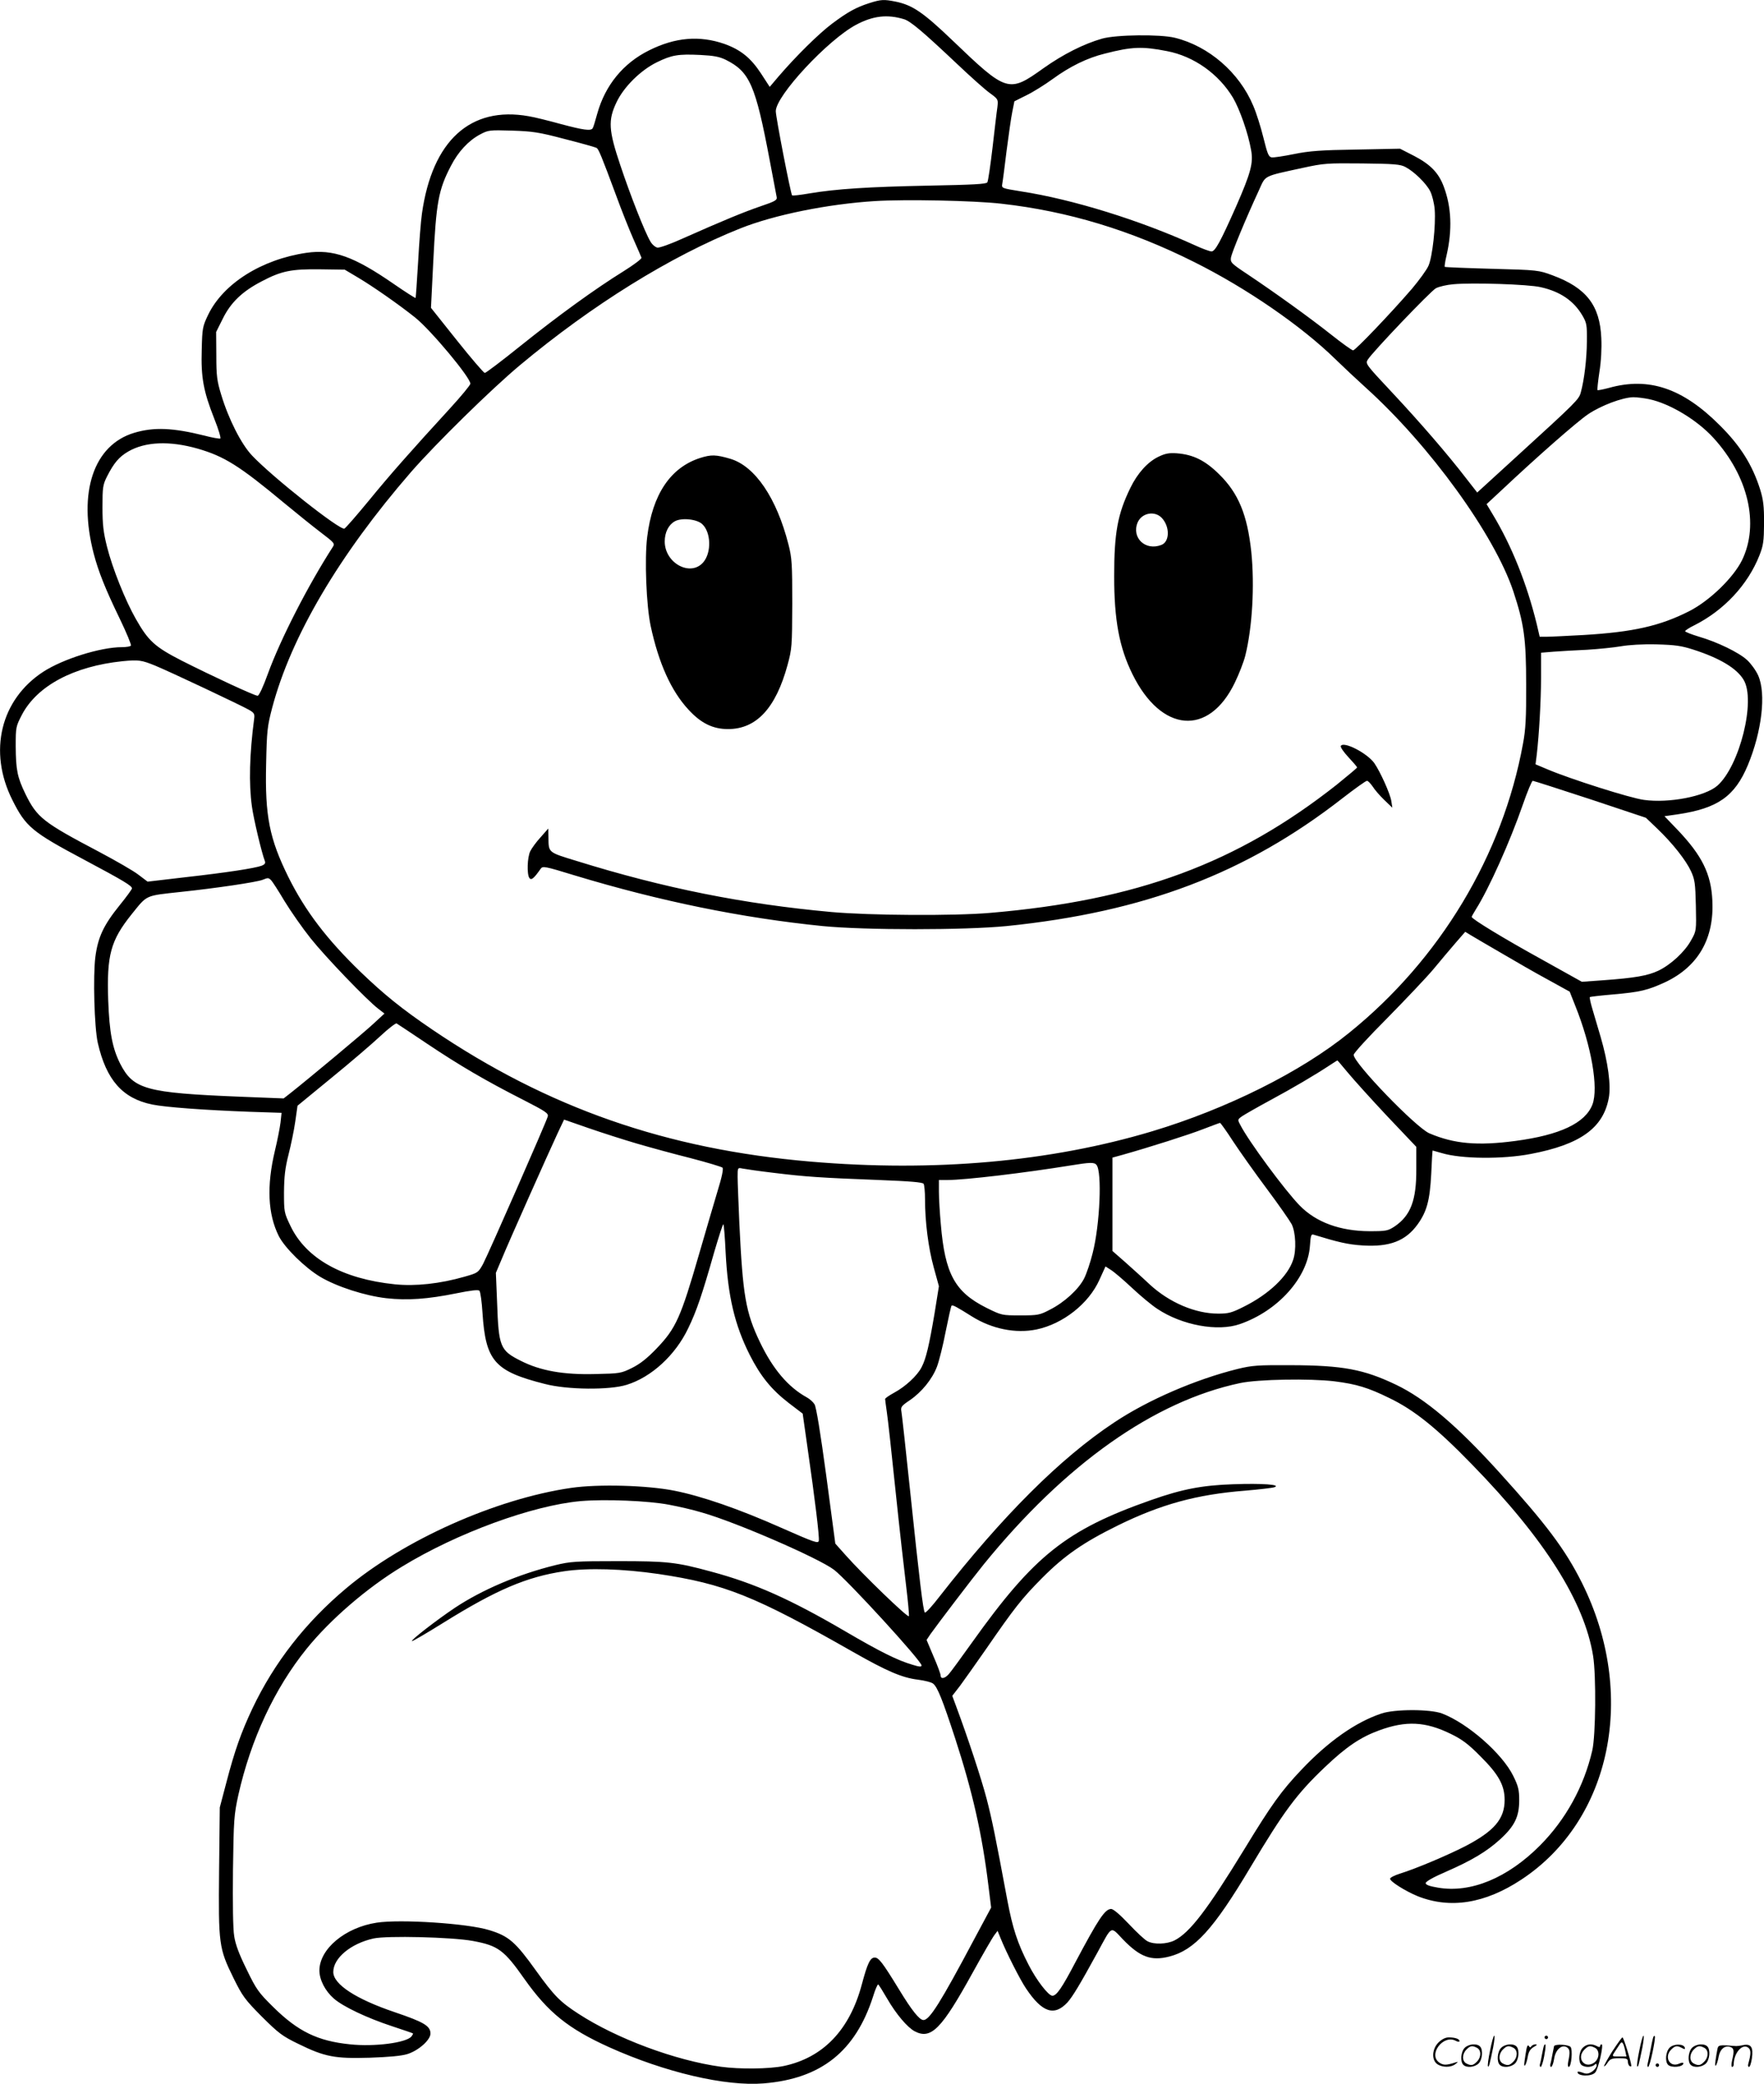 <svg version="1.0" xmlns="http://www.w3.org/2000/svg"
  viewBox="0 0 1016.515 1200.591"
 preserveAspectRatio="xMidYMid meet">
<g transform="translate(0.052,1200.863) scale(0.1,-0.1)"
fill="#000000" stroke="none">
<path d="M5010 11991 c-78 -25 -125 -51 -216 -119 -77 -58 -207 -186 -309
-305 l-50 -59 -50 77 c-59 90 -117 137 -212 171 -143 49 -281 38 -432 -37
-150 -74 -254 -201 -300 -366 -11 -40 -22 -77 -26 -83 -10 -17 -53 -11 -184
24 -69 19 -153 40 -185 45 -336 60 -556 -141 -615 -561 -6 -40 -16 -165 -22
-278 -7 -113 -13 -207 -15 -208 -1 -2 -58 34 -126 81 -230 159 -349 201 -503
179 -258 -38 -479 -177 -566 -357 -32 -67 -34 -76 -37 -201 -5 -160 10 -240
72 -397 25 -62 40 -114 35 -115 -6 -2 -47 5 -92 17 -181 45 -290 50 -404 16
-234 -70 -326 -343 -233 -698 27 -102 66 -201 151 -376 38 -79 66 -147 63
-152 -3 -5 -26 -9 -52 -9 -123 0 -339 -68 -452 -141 -247 -160 -320 -460 -179
-740 77 -154 113 -184 414 -344 227 -121 275 -150 275 -165 0 -5 -32 -49 -71
-97 -92 -114 -125 -183 -140 -298 -14 -112 -6 -405 14 -495 49 -214 143 -320
313 -355 79 -16 298 -32 563 -42 l183 -6 -6 -56 c-4 -31 -18 -103 -32 -161
-49 -205 -41 -367 22 -493 35 -69 152 -183 239 -235 96 -57 258 -109 380 -123
123 -14 241 -5 404 28 84 17 126 22 133 15 6 -6 14 -64 18 -129 18 -276 70
-335 359 -408 130 -34 373 -36 472 -5 142 44 280 170 354 325 49 101 81 196
150 439 27 91 50 164 53 161 3 -3 9 -75 13 -162 13 -253 52 -418 139 -591 62
-122 124 -199 225 -277 l80 -61 27 -190 c44 -305 70 -520 66 -542 -3 -18 -23
-11 -216 74 -245 109 -460 183 -617 214 -156 31 -437 39 -595 16 -433 -63
-963 -299 -1295 -578 -235 -197 -415 -428 -541 -693 -65 -138 -102 -242 -150
-426 l-38 -144 -4 -363 c-4 -427 -2 -447 84 -622 51 -103 65 -122 162 -220 97
-96 117 -112 212 -158 151 -74 209 -85 410 -79 111 4 182 10 217 21 64 20 133
81 133 118 0 44 -37 66 -205 123 -225 76 -355 161 -355 232 0 80 101 164 232
193 76 17 450 8 571 -14 147 -27 181 -52 299 -220 136 -192 252 -286 489 -393
320 -144 668 -226 889 -208 331 27 529 184 631 502 12 40 26 70 29 68 4 -2 27
-39 52 -82 52 -90 118 -167 159 -188 94 -49 155 14 334 339 58 105 114 202
125 216 l18 24 18 -44 c31 -78 113 -240 146 -288 93 -139 163 -162 239 -80 30
34 70 100 173 288 86 158 73 152 147 74 98 -101 162 -125 267 -98 145 37 255
158 467 514 193 323 266 422 429 577 124 118 206 173 313 212 155 57 267 51
412 -20 66 -32 102 -59 170 -128 106 -105 141 -168 141 -253 0 -110 -61 -180
-228 -267 -106 -54 -284 -129 -374 -157 -32 -10 -58 -23 -58 -30 0 -16 88 -71
158 -100 188 -75 389 -43 598 95 521 343 669 1071 349 1711 -96 192 -206 338
-479 639 -242 267 -424 421 -591 501 -186 89 -307 112 -605 113 -194 1 -224
-1 -310 -22 -241 -60 -515 -178 -710 -308 -310 -205 -643 -538 -1005 -1001
-43 -56 -82 -99 -86 -94 -10 10 -31 186 -84 692 -25 239 -48 449 -51 465 -5
27 -1 33 48 66 68 46 130 122 157 194 12 32 35 123 50 202 16 79 31 147 34
149 6 6 31 -8 117 -62 115 -72 252 -100 373 -75 152 32 300 148 362 286 l35
77 31 -20 c18 -11 72 -57 121 -103 49 -46 115 -101 146 -121 142 -95 349 -133
477 -88 219 76 390 267 403 450 4 59 7 70 21 65 140 -43 199 -57 282 -62 157
-10 249 26 318 122 53 74 70 138 78 290 3 74 7 135 8 135 1 0 25 -7 53 -15
113 -34 350 -36 512 -5 285 54 418 149 450 322 14 72 -4 206 -47 353 -20 66
-42 144 -51 173 -8 28 -13 54 -11 56 2 2 62 9 132 15 160 14 201 24 305 72
188 90 280 251 269 469 -7 154 -60 260 -201 408 l-75 78 77 11 c229 34 328
103 403 282 81 194 107 413 60 518 -13 29 -42 69 -64 89 -48 44 -172 104 -279
135 -43 13 -78 27 -78 31 0 4 24 20 53 34 171 86 308 233 375 402 23 59 26 81
27 187 0 99 -4 133 -23 195 -45 141 -113 250 -233 369 -213 213 -408 279 -637
215 -34 -9 -64 -15 -67 -13 -2 3 3 50 11 104 10 61 14 138 11 196 -8 188 -86
289 -280 361 -81 30 -85 31 -350 38 -147 4 -269 9 -272 11 -2 3 2 32 10 65 34
147 29 279 -16 398 -29 78 -76 127 -170 176 l-82 42 -251 -5 c-204 -3 -271 -8
-360 -26 -59 -12 -117 -21 -129 -19 -17 3 -24 20 -47 113 -15 61 -41 144 -59
185 -80 191 -256 343 -451 391 -85 21 -339 18 -420 -5 -105 -30 -224 -90 -337
-170 -201 -144 -211 -141 -524 159 -169 162 -231 204 -327 224 -69 14 -86 13
-152 -8z m199 -93 c38 -12 108 -71 306 -258 77 -73 162 -149 189 -168 48 -35
48 -36 43 -81 -4 -25 -16 -130 -28 -233 -12 -102 -25 -192 -30 -200 -6 -10
-81 -14 -341 -19 -349 -7 -531 -19 -686 -45 -52 -9 -96 -14 -98 -11 -8 8 -94
451 -94 485 0 89 301 412 463 498 98 52 180 61 276 32z m1516 -184 c155 -30
297 -131 380 -269 38 -65 87 -203 104 -301 14 -74 -2 -132 -86 -324 -90 -203
-121 -260 -142 -260 -10 0 -54 16 -97 36 -314 143 -702 264 -1001 310 -111 18
-112 18 -108 43 3 15 14 100 25 191 12 91 26 192 33 225 l12 60 70 35 c39 19
106 61 150 93 100 73 200 122 302 147 156 40 215 42 358 14z m-2543 -50 c138
-69 171 -145 253 -579 20 -104 38 -199 40 -211 4 -18 -7 -25 -93 -54 -99 -34
-215 -82 -445 -184 -70 -32 -137 -56 -149 -54 -12 2 -31 18 -41 36 -32 54
-115 265 -173 439 -68 202 -71 259 -22 362 42 89 139 185 233 231 86 42 123
48 250 42 78 -4 110 -10 147 -28z m-926 -457 c95 -24 176 -47 182 -51 11 -7
28 -47 111 -271 32 -88 78 -203 101 -255 23 -52 44 -100 46 -106 3 -6 -44 -41
-103 -78 -163 -101 -377 -256 -594 -430 -107 -86 -199 -156 -206 -156 -6 0
-78 84 -161 188 l-149 187 13 262 c17 347 30 418 102 556 42 82 102 146 168
181 47 25 54 26 184 22 120 -4 155 -9 306 -49z m4843 -161 c50 -26 120 -95
142 -139 11 -21 23 -69 26 -105 7 -92 -13 -274 -36 -325 -10 -23 -53 -82 -95
-132 -118 -137 -326 -355 -339 -355 -7 0 -64 41 -127 91 -121 96 -321 240
-484 349 -92 61 -97 67 -93 95 5 29 84 221 161 387 40 88 21 79 251 129 124
27 141 28 345 26 184 -2 220 -5 249 -21z m-2329 -211 c383 -43 746 -153 1111
-336 301 -150 619 -369 814 -560 44 -43 123 -117 175 -164 369 -333 741 -847
850 -1173 62 -188 74 -274 74 -537 1 -190 -3 -261 -18 -340 -117 -644 -479
-1245 -1002 -1667 -277 -225 -705 -438 -1134 -567 -586 -176 -1257 -236 -1970
-175 -830 71 -1513 309 -2180 761 -174 118 -279 203 -414 333 -193 187 -317
349 -415 546 -109 221 -135 351 -128 649 4 194 7 219 35 326 109 411 386 881
800 1358 144 165 462 477 627 615 418 349 870 629 1269 788 197 79 506 141
776 158 177 11 572 3 730 -15z m-3710 -424 c88 -52 241 -159 332 -232 91 -73
318 -345 318 -381 0 -8 -53 -72 -117 -142 -222 -242 -345 -381 -470 -534 -70
-85 -132 -156 -139 -159 -27 -10 -415 297 -532 421 -62 65 -136 211 -178 351
-24 78 -28 108 -28 225 l-1 136 38 76 c46 94 113 158 225 216 114 60 171 71
337 69 l141 -2 74 -44z m6818 -57 c112 -25 190 -78 240 -163 25 -43 27 -54 26
-151 -1 -102 -15 -218 -35 -292 -11 -41 -24 -54 -366 -366 l-231 -211 -64 82
c-106 138 -267 324 -428 496 -149 159 -153 164 -139 187 27 44 362 395 393
412 17 9 63 20 101 23 107 10 431 0 503 -17z m624 -645 c119 -25 276 -119 371
-223 201 -220 266 -497 165 -705 -50 -101 -186 -233 -303 -293 -169 -86 -324
-121 -610 -138 -93 -5 -189 -10 -211 -10 l-42 0 -17 73 c-57 233 -144 450
-253 631 l-36 60 85 79 c204 192 436 396 500 439 74 50 198 97 261 98 20 0 61
-5 90 -11z m-8364 -285 c155 -45 240 -98 502 -316 69 -57 162 -132 208 -167
79 -60 82 -64 69 -84 -143 -222 -301 -531 -373 -728 -28 -78 -52 -129 -60
-129 -18 0 -265 115 -437 202 -156 80 -193 114 -265 241 -60 105 -135 292
-166 416 -21 84 -26 127 -26 228 0 113 2 128 26 176 39 77 69 113 122 144 98
57 238 63 400 17z m8622 -1159 c149 -48 248 -107 287 -173 72 -118 -23 -497
-151 -610 -71 -62 -279 -102 -423 -82 -78 10 -424 120 -556 176 l-69 29 7 55
c14 122 24 303 25 442 l0 146 73 6 c39 3 126 8 192 11 66 4 154 13 195 20 46
8 125 13 205 11 109 -3 144 -8 215 -31z m-8865 -92 c85 -35 498 -230 539 -254
30 -17 34 -24 30 -52 -27 -205 -31 -373 -13 -504 9 -68 56 -268 75 -316 4 -12
-1 -19 -18 -26 -40 -15 -205 -40 -436 -66 l-222 -26 -53 40 c-28 22 -131 81
-227 132 -323 170 -357 197 -424 333 -47 97 -55 139 -56 275 0 111 1 114 36
182 88 167 299 279 579 308 93 9 109 7 190 -26z m8268 -769 l321 -107 64 -61
c90 -86 167 -184 196 -247 22 -48 25 -70 28 -199 3 -144 3 -145 -27 -198 -36
-67 -118 -142 -189 -176 -61 -29 -137 -42 -316 -55 l-125 -9 -235 131 c-214
118 -400 231 -400 243 0 2 11 22 24 43 75 118 198 393 271 604 26 75 52 137
57 137 5 0 154 -48 331 -106z m-7601 -467 c7 -7 42 -61 77 -120 36 -59 103
-155 150 -214 85 -107 324 -356 391 -407 l35 -27 -65 -60 c-57 -53 -364 -309
-475 -397 l-41 -32 -254 10 c-539 22 -612 42 -688 190 -45 90 -62 179 -69 365
-9 261 14 345 135 496 92 114 75 106 285 129 199 21 437 56 471 70 29 12 33
12 48 -3z m7088 -419 c80 -47 201 -117 270 -154 l125 -69 32 -81 c93 -231 135
-474 99 -569 -41 -107 -187 -176 -444 -210 -218 -29 -353 -17 -496 44 -78 34
-436 405 -436 452 0 10 87 105 193 211 105 107 226 234 267 283 41 50 99 118
129 153 l54 62 31 -19 c17 -10 96 -57 176 -103z m-6186 -525 c184 -123 330
-209 554 -323 125 -64 143 -76 138 -94 -8 -31 -341 -789 -373 -850 -28 -50
-29 -51 -106 -73 -143 -41 -283 -56 -402 -44 -302 31 -512 148 -602 337 -36
75 -37 80 -37 193 1 91 6 138 26 217 14 55 32 141 39 191 l13 91 195 160 c108
88 234 196 281 240 47 44 90 77 95 74 6 -3 86 -57 179 -119z m5303 -165 c33
-40 135 -153 226 -250 l168 -177 0 -128 c1 -179 -32 -267 -124 -330 -40 -26
-48 -28 -147 -28 -168 1 -306 51 -400 147 -83 84 -296 372 -343 465 -17 31
-16 32 11 51 15 10 88 52 162 92 128 69 256 144 345 203 22 14 40 26 41 26 1
1 28 -32 61 -71z m-4098 -408 c75 -22 214 -60 310 -84 96 -25 179 -50 184 -55
6 -6 -3 -53 -28 -133 -20 -68 -68 -229 -105 -358 -108 -374 -135 -434 -247
-551 -55 -57 -94 -88 -142 -112 -63 -31 -70 -32 -211 -35 -183 -5 -317 19
-429 76 -120 60 -128 80 -137 337 l-7 170 36 85 c39 95 266 604 321 722 l36
76 141 -49 c78 -27 203 -67 278 -89z m3436 13 c39 -59 126 -182 194 -273 68
-91 132 -183 144 -205 23 -47 28 -149 8 -206 -31 -94 -140 -197 -282 -268 -71
-36 -90 -41 -149 -41 -133 0 -282 64 -395 168 -39 37 -104 95 -143 130 l-72
63 0 269 0 269 58 16 c153 43 386 117 467 149 50 19 92 35 95 35 3 0 37 -47
75 -106z m-787 -136 c33 -39 20 -345 -22 -508 -13 -53 -35 -118 -49 -146 -32
-63 -114 -138 -197 -180 -59 -31 -69 -33 -170 -33 -108 0 -108 0 -197 44 -181
91 -238 195 -262 481 -6 66 -11 150 -11 188 l0 67 50 0 c101 0 445 41 710 84
111 18 135 19 148 3z m-1858 -46 c180 -22 264 -28 604 -41 180 -7 252 -13 258
-22 4 -7 8 -47 8 -89 0 -131 19 -279 50 -392 l30 -109 -25 -156 c-31 -183 -49
-262 -75 -311 -25 -49 -94 -112 -157 -146 -29 -16 -53 -32 -53 -37 0 -5 5 -39
10 -76 6 -37 28 -240 50 -452 22 -212 50 -458 61 -548 11 -90 18 -169 16 -175
-4 -13 -267 241 -366 353 l-58 65 -52 390 c-34 251 -58 398 -68 413 -8 13 -28
31 -45 40 -107 59 -195 163 -269 317 -83 173 -99 270 -119 685 -5 118 -10 239
-10 268 0 53 0 54 28 48 15 -3 97 -15 182 -25z m3230 -1201 c126 -16 193 -36
315 -96 144 -69 274 -174 475 -381 421 -431 650 -794 700 -1106 18 -114 15
-459 -5 -544 -48 -208 -153 -398 -301 -547 -187 -188 -400 -276 -589 -243 -48
8 -70 16 -70 26 0 9 46 35 116 65 151 66 236 117 314 188 83 76 109 130 109
224 0 60 -5 81 -34 140 -63 129 -263 304 -410 360 -67 26 -275 26 -350 0 -148
-49 -307 -161 -461 -324 -116 -122 -173 -202 -326 -453 -217 -355 -317 -485
-405 -530 -44 -22 -118 -25 -156 -5 -16 8 -64 53 -108 100 -49 52 -89 86 -101
86 -36 0 -73 -56 -208 -310 -76 -145 -107 -190 -131 -190 -23 0 -92 90 -137
178 -64 124 -92 211 -122 369 -71 381 -89 468 -120 588 -30 115 -109 354 -175
531 l-23 62 45 58 c24 33 91 127 148 209 165 239 207 293 324 411 130 131 239
206 438 304 249 122 454 178 732 200 83 7 159 16 170 20 40 15 -72 23 -238 17
-179 -6 -294 -28 -473 -91 -490 -172 -675 -320 -1033 -822 -62 -87 -122 -169
-133 -181 -23 -26 -47 -30 -47 -8 0 8 -18 58 -41 110 l-40 95 22 33 c45 63
235 313 307 402 470 578 981 940 1478 1045 104 22 402 27 544 10z m-3835 -711
c55 -10 141 -30 190 -45 197 -56 673 -263 761 -330 79 -61 504 -525 504 -551
0 -9 -14 -8 -52 4 -86 25 -185 74 -390 194 -315 184 -519 275 -768 342 -205
56 -256 61 -540 61 -244 0 -273 -2 -360 -23 -215 -53 -423 -142 -581 -247
-104 -70 -252 -184 -246 -191 3 -2 85 46 183 107 304 189 479 264 696 296 138
20 335 14 542 -16 381 -57 554 -126 1121 -449 195 -111 283 -149 375 -160 39
-5 78 -15 87 -23 25 -20 54 -93 126 -313 101 -310 156 -554 192 -848 l16 -129
-97 -181 c-195 -367 -258 -467 -293 -467 -23 0 -67 55 -140 175 -96 157 -118
185 -141 185 -26 0 -42 -34 -74 -154 -70 -263 -223 -423 -451 -471 -83 -17
-252 -19 -362 -4 -262 36 -600 162 -820 305 -105 68 -140 103 -245 249 -118
165 -157 199 -269 233 -125 39 -512 64 -649 43 -182 -28 -329 -151 -330 -275
0 -54 33 -118 83 -162 54 -47 191 -112 337 -160 63 -21 117 -39 119 -41 2 -1
-2 -9 -9 -18 -30 -36 -213 -60 -353 -45 -187 19 -300 74 -443 215 -84 83 -97
100 -153 216 -44 89 -65 145 -72 193 -7 40 -9 190 -7 379 4 294 6 319 31 434
72 320 208 613 394 843 136 168 348 351 550 473 316 193 750 352 1029 377 141
12 390 2 509 -21z M6675 9377 c-62 -30 -121 -95 -162 -180 -73 -150 -93 -257
-93 -509 0 -251 29 -409 105 -563 166 -338 440 -361 590 -50 24 49 51 119 60
154 41 163 55 405 35 601 -23 213 -74 337 -185 446 -81 80 -150 114 -245 121
-43 3 -66 -1 -105 -20z m20 -353 c47 -51 45 -137 -3 -155 -92 -36 -173 41
-137 129 24 56 99 70 140 26z M4034 9370 c-171 -55 -275 -210 -305 -455 -16
-127 -5 -396 20 -513 46 -214 118 -374 217 -481 73 -80 142 -113 229 -113 163
0 275 120 343 370 25 93 26 107 27 352 0 230 -2 264 -22 342 -68 267 -192 450
-334 493 -85 25 -111 25 -175 5z m12 -381 c51 -47 54 -163 7 -219 -73 -87
-223 -7 -223 119 0 52 22 96 58 116 39 22 127 13 158 -16z M7726 7711 c-4 -6
16 -35 43 -64 28 -30 51 -57 51 -60 0 -3 -53 -47 -117 -99 -574 -453 -1151
-667 -1998 -739 -207 -18 -693 -15 -915 5 -505 46 -962 137 -1467 294 -167 51
-162 47 -163 137 l-1 50 -44 -50 c-25 -27 -51 -63 -60 -81 -17 -36 -20 -131
-5 -154 11 -15 26 -3 65 53 12 17 23 15 196 -38 493 -149 963 -245 1429 -292
246 -24 815 -24 1060 0 794 81 1379 303 1935 736 71 55 135 101 142 101 6 0
20 -15 32 -32 11 -18 41 -53 67 -78 l47 -45 -6 39 c-7 43 -64 169 -98 218 -42
58 -176 127 -193 99z M8586 194 c-10 -47 -15 -88 -12 -91 5 -6 9 7 30 110 7
37 10 67 6 67 -4 0 -15 -39 -24 -86z M8900 270 c0 -5 5 -10 10 -10 6 0 10 5
10 10 0 6 -4 10 -10 10 -5 0 -10 -4 -10 -10z M9446 194 c-10 -47 -15 -88 -12
-91 5 -6 9 7 30 110 7 37 10 67 6 67 -4 0 -15 -39 -24 -86z M9526 269 c-3 -8
-10 -41 -16 -74 -6 -33 -14 -68 -16 -77 -3 -10 -1 -18 3 -18 10 0 46 171 38
178 -2 3 -7 -1 -9 -9z M8289 241 c-38 -38 -41 -101 -7 -125 29 -20 79 -20 104
0 18 14 18 15 1 10 -53 -17 -69 -17 -92 -2 -69 45 21 166 94 126 12 -6 21 -7
21 -1 0 12 -25 21 -62 21 -19 0 -39 -10 -59 -29z M9290 189 c-28 -45 -49 -83
-47 -85 2 -3 12 7 21 21 14 21 24 25 66 25 43 0 50 -3 50 -19 0 -11 5 -23 10
-26 6 -3 10 -3 10 1 0 20 -44 164 -51 164 -4 0 -30 -37 -59 -81z m75 4 l7 -33
-42 0 c-42 0 -42 0 -28 23 8 12 21 32 29 44 15 25 22 18 34 -34z M8440 210
c-22 -22 -27 -79 -8 -98 19 -19 66 -14 88 8 22 22 27 79 8 98 -19 19 -66 14
-88 -8z m71 0 c25 -14 25 -54 -1 -80 -23 -23 -33 -24 -61 -10 -25 14 -25 54 1
80 23 23 33 24 61 10z M8650 210 c-22 -22 -27 -79 -8 -98 19 -19 66 -14 88 8
22 22 27 79 8 98 -19 19 -66 14 -88 -8z m71 0 c25 -14 25 -54 -1 -80 -23 -23
-33 -24 -61 -10 -25 14 -25 54 1 80 23 23 33 24 61 10z M8796 204 c-3 -16 -8
-47 -11 -69 -8 -51 10 -26 19 27 5 27 15 42 34 53 18 10 22 14 10 15 -9 0 -20
-5 -24 -11 -5 -8 -9 -8 -14 1 -5 8 -10 3 -14 -16z M8897 223 c-2 -4 -7 -26
-11 -48 -4 -22 -9 -48 -12 -57 -3 -10 -1 -18 4 -18 4 0 14 28 20 62 11 58 10
81 -1 61z M8955 220 c-1 -3 -5 -23 -9 -45 -4 -22 -9 -48 -12 -57 -3 -10 -1
-18 4 -18 5 0 13 20 17 45 7 53 44 87 74 68 17 -11 19 -28 8 -80 -4 -18 -3
-33 2 -33 16 0 24 99 11 115 -12 14 -87 18 -95 5z M9120 210 c-22 -22 -27 -79
-8 -98 7 -7 24 -12 38 -12 14 0 31 5 38 12 9 9 12 8 12 -5 0 -9 -12 -24 -26
-34 -21 -13 -32 -15 -55 -6 -16 6 -29 8 -29 3 0 -24 81 -27 102 -2 18 19 50
162 37 162 -5 0 -9 -5 -9 -10 0 -7 -6 -7 -19 0 -30 16 -59 12 -81 -10z m71 0
c29 -16 25 -65 -6 -86 -56 -37 -103 28 -55 76 23 23 33 24 61 10z M9621 211
c-23 -23 -28 -80 -9 -99 19 -19 88 -13 88 9 0 5 -11 4 -24 -2 -54 -25 -89 38
-46 81 23 23 33 24 62 9 16 -9 19 -8 16 3 -8 22 -64 22 -87 -1z M9750 210
c-22 -22 -27 -79 -8 -98 19 -19 66 -14 88 8 22 22 27 79 8 98 -19 19 -66 14
-88 -8z m71 0 c25 -14 25 -54 -1 -80 -23 -23 -33 -24 -61 -10 -25 14 -25 54 1
80 23 23 33 24 61 10z M9896 201 c-3 -14 -8 -44 -11 -66 -8 -51 10 -26 19 27
8 41 35 63 66 53 22 -7 24 -21 11 -77 -5 -22 -5 -38 0 -38 5 0 9 6 9 13 0 68
51 125 85 97 15 -13 15 -35 -1 -92 -3 -10 -1 -18 4 -18 6 0 13 23 17 50 9 63
-5 84 -49 76 -17 -4 -35 -6 -41 -6 -101 8 -104 7 -109 -19z M9540 110 c0 -5 5
-10 10 -10 6 0 10 5 10 10 0 6 -4 10 -10 10 -5 0 -10 -4 -10 -10z"/>
</g>
</svg>
